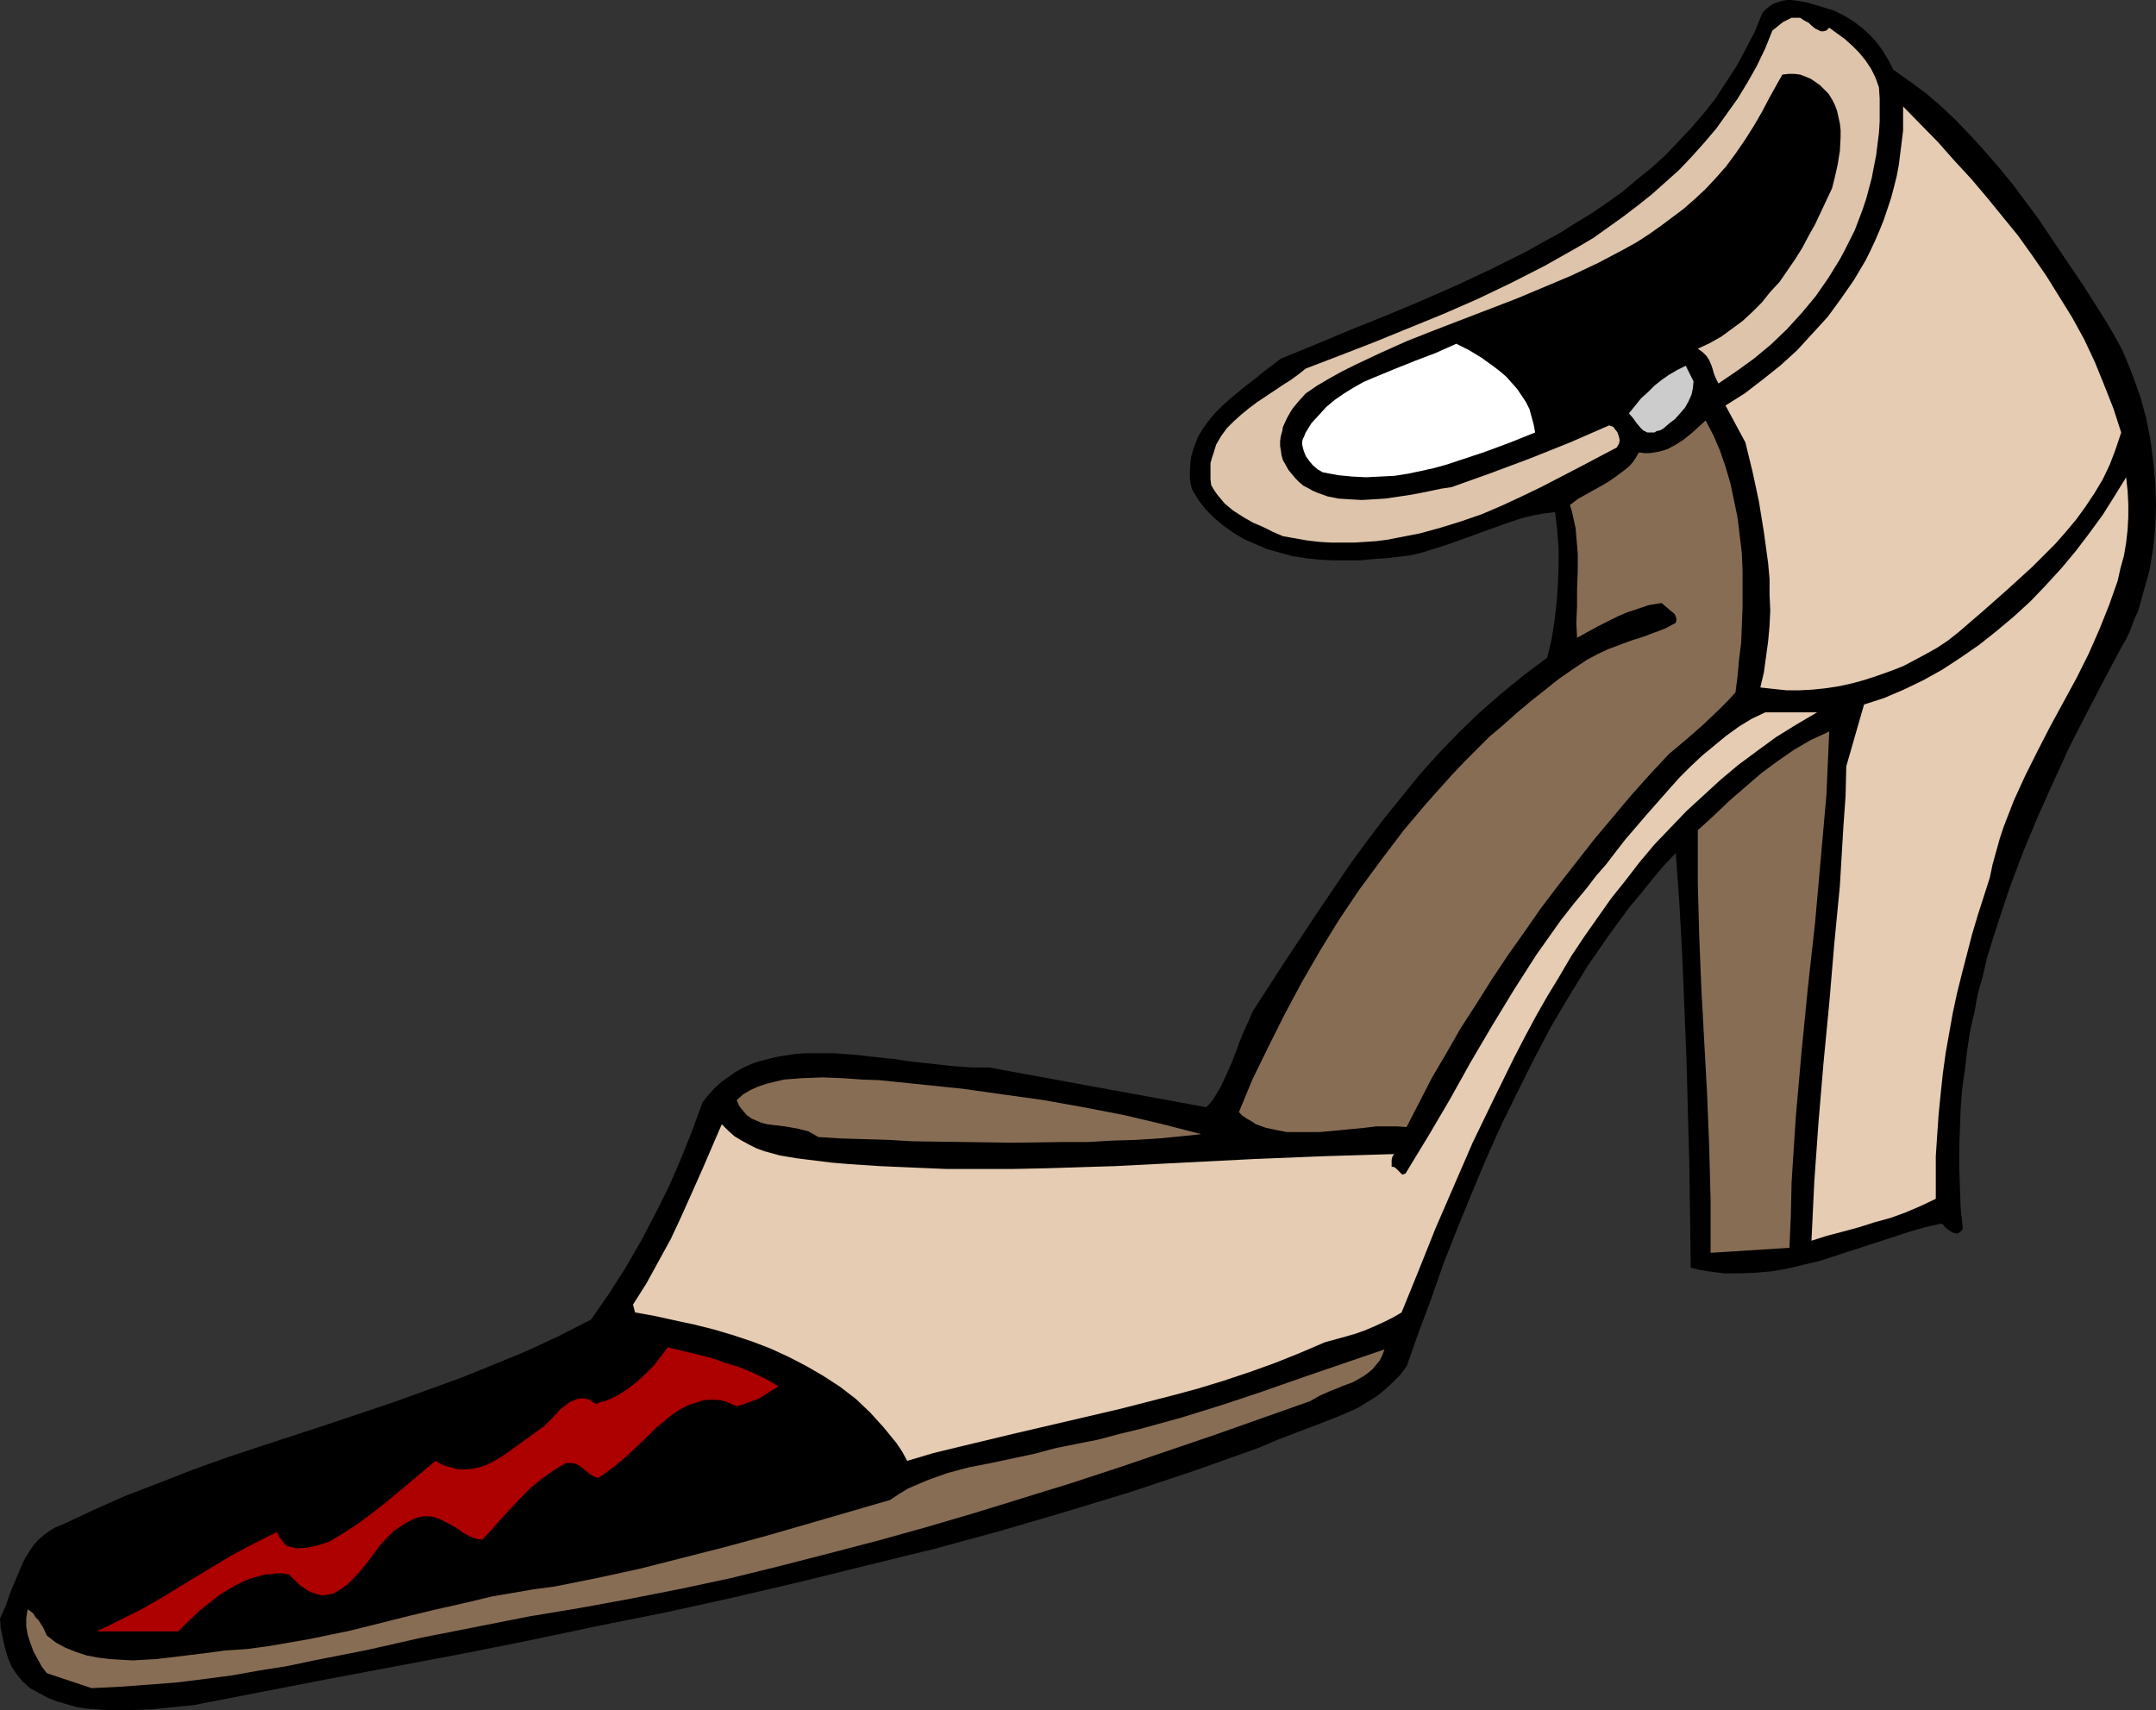 <?xml version="1.0" encoding="UTF-8" standalone="no"?>
<svg
   version="1.0"
   width="129.766mm"
   height="102.94mm"
   id="svg12"
   sodipodi:docname="Pump 10.wmf"
   xmlns:inkscape="http://www.inkscape.org/namespaces/inkscape"
   xmlns:sodipodi="http://sodipodi.sourceforge.net/DTD/sodipodi-0.dtd"
   xmlns="http://www.w3.org/2000/svg"
   xmlns:svg="http://www.w3.org/2000/svg">
  <rect width="100%" height="100%" fill="#333333" stroke="none"/>
  <sodipodi:namedview
     id="namedview12"
     pagecolor="#ffffff"
     bordercolor="#000000"
     borderopacity="0.25"
     inkscape:showpageshadow="2"
     inkscape:pageopacity="0.0"
     inkscape:pagecheckerboard="0"
     inkscape:deskcolor="#d1d1d1"
     inkscape:document-units="mm" />
  <defs
     id="defs1">
    <pattern
       id="WMFhbasepattern"
       patternUnits="userSpaceOnUse"
       width="6"
       height="6"
       x="0"
       y="0" />
  </defs>
  <path
     style="fill:#000000;fill-opacity:1;fill-rule:evenodd;stroke:none"
     d="m 430.664,15.834 3.878,2.747 3.717,2.747 3.555,3.07 3.394,3.231 3.232,3.393 3.232,3.555 3.07,3.555 3.07,3.716 2.747,3.716 2.909,3.878 5.333,7.917 5.333,7.917 5.01,7.917 1.131,1.939 1.131,1.939 1.131,2.1 0.97,2.1 1.778,4.524 1.616,4.524 1.293,4.686 0.97,4.847 0.646,5.009 0.485,5.009 0.162,5.009 -0.162,5.009 -0.485,4.847 -0.808,4.847 -0.646,2.424 -0.646,2.262 -0.646,2.424 -0.646,2.262 -0.97,2.1 -0.808,2.262 -0.97,2.1 -1.131,1.939 -4.04,7.594 -3.878,7.432 -3.878,7.594 -3.555,7.755 -3.555,7.917 -3.232,7.755 -3.07,8.079 -2.747,8.24 -1.293,4.039 -1.293,4.201 -0.97,4.201 -1.131,4.039 -0.808,4.362 -0.97,4.201 -0.646,4.362 -0.485,4.201 -0.646,4.524 -0.323,4.362 -0.162,4.362 -0.162,4.524 v 4.524 l 0.162,4.686 0.162,4.524 0.485,4.686 -0.323,0.485 -0.323,0.323 -0.323,0.162 -0.323,0.162 -0.808,-0.162 -0.646,-0.323 -1.293,-0.969 -0.485,-0.646 -0.485,-0.162 -3.555,0.808 -3.394,0.969 -13.898,4.524 -6.949,2.262 -3.555,0.808 -3.394,0.808 -3.555,0.646 -3.717,0.323 -3.555,0.162 h -3.717 l -3.717,-0.485 -1.939,-0.323 -1.939,-0.485 -0.162,-11.795 -0.162,-11.795 -0.646,-23.913 -0.485,-11.795 -0.485,-11.795 -0.646,-11.795 -0.808,-11.472 -2.747,2.908 -2.586,3.07 -2.586,3.231 -2.586,3.07 -4.848,6.624 -4.686,6.786 -4.363,7.109 -4.202,7.109 -3.878,7.432 -3.717,7.432 -3.717,7.594 -3.394,7.594 -3.232,7.755 -3.232,7.917 -3.07,7.755 -2.747,7.917 -2.909,7.755 -2.747,7.755 -1.454,1.939 -1.778,1.777 -1.778,1.616 -1.778,1.454 -2.101,1.293 -2.101,1.293 -2.101,0.969 -2.262,0.969 -4.525,1.777 -4.686,1.777 -4.686,1.777 -2.262,0.969 -2.262,0.969 -14.544,5.17 -14.544,4.847 -14.867,4.524 -14.867,4.362 -14.867,4.039 -15.19,3.716 -15.029,3.716 -15.19,3.555 -15.352,3.393 -15.352,3.07 -15.352,3.231 -15.352,3.07 -30.866,5.817 -30.866,5.978 -4.848,0.485 -4.848,0.485 -4.848,0.162 h -4.848 l -2.262,-0.162 -2.424,-0.162 -2.262,-0.323 -2.262,-0.646 -2.262,-0.646 -2.101,-0.808 -2.101,-1.131 -2.101,-1.131 -0.808,-0.808 -0.808,-0.646 -1.454,-1.777 L 2.586,379.049 1.778,377.11 1.131,374.848 0.646,372.747 0.162,370.485 0,368.223 l 1.293,-2.908 1.131,-3.231 1.293,-3.07 1.293,-3.07 0.808,-1.616 0.808,-1.293 0.97,-1.454 0.97,-1.131 1.293,-1.131 1.293,-0.969 1.293,-0.808 1.616,-0.646 7.272,-3.393 7.272,-3.231 7.595,-2.908 7.434,-2.908 7.595,-2.747 7.757,-2.585 15.352,-5.009 15.352,-5.17 7.595,-2.747 7.595,-2.747 7.595,-3.07 7.434,-3.07 7.272,-3.393 7.272,-3.716 4.04,-5.817 3.717,-5.817 3.555,-6.14 3.232,-6.14 3.07,-6.14 2.747,-6.301 2.586,-6.463 2.424,-6.624 1.293,-1.616 1.454,-1.616 1.616,-1.454 1.616,-1.131 1.616,-1.131 1.778,-0.969 1.778,-0.808 1.939,-0.646 1.939,-0.485 1.939,-0.485 2.101,-0.323 2.101,-0.323 2.101,-0.162 h 2.101 4.525 l 4.363,0.323 4.525,0.485 4.525,0.485 4.525,0.646 4.525,0.485 4.363,0.485 4.363,0.323 h 4.04 l 49.45,9.048 0.97,-0.969 0.808,-1.131 1.454,-2.424 1.293,-2.747 1.293,-2.908 2.262,-5.978 1.293,-2.908 1.293,-2.908 7.11,-10.987 7.272,-10.987 3.717,-5.493 3.717,-5.493 3.878,-5.332 4.04,-5.332 4.04,-5.009 4.202,-5.17 4.363,-4.847 4.525,-4.686 4.686,-4.524 5.01,-4.362 5.171,-4.201 5.171,-3.878 0.97,-4.039 0.646,-4.039 0.485,-4.201 0.323,-4.201 0.162,-4.362 v -4.201 l -0.323,-4.039 -0.485,-4.039 -2.586,0.323 -2.586,0.485 -2.586,0.646 -2.424,0.808 -5.01,1.777 -4.848,1.777 -5.01,1.777 -2.586,0.808 -2.586,0.808 -2.747,0.646 -2.586,0.323 -2.747,0.323 -2.747,0.162 -3.232,0.323 h -3.07 -3.232 l -3.07,-0.162 -3.07,-0.323 -3.07,-0.485 -2.909,-0.808 -2.909,-0.808 -2.586,-1.131 -2.586,-1.131 -2.424,-1.454 -2.262,-1.616 -2.101,-1.777 -1.939,-1.939 -1.616,-2.1 -1.454,-2.424 -0.323,-1.293 -0.162,-1.454 v -1.293 l 0.162,-2.424 0.162,-1.131 0.646,-2.1 0.808,-2.1 1.131,-1.939 1.293,-1.777 1.454,-1.777 1.616,-1.616 1.778,-1.616 3.717,-3.07 1.939,-1.454 1.939,-1.616 4.04,-3.07 7.918,-3.231 8.08,-3.393 8.08,-3.231 8.08,-3.393 8.08,-3.555 7.918,-3.716 7.757,-3.878 3.717,-2.1 3.878,-2.1 3.555,-2.262 3.717,-2.262 3.555,-2.424 3.394,-2.424 3.232,-2.747 3.232,-2.585 3.232,-2.908 2.909,-3.07 2.909,-3.07 2.909,-3.393 2.586,-3.231 2.424,-3.716 2.424,-3.716 2.101,-3.878 2.101,-4.039 1.778,-4.362 0.808,-0.808 0.97,-0.808 0.808,-0.485 0.97,-0.323 0.97,-0.323 L 406.585,0 h 0.97 l 1.131,0.162 2.101,0.323 2.262,0.646 2.101,0.646 2.101,0.646 2.262,1.131 2.101,1.293 1.939,1.454 1.778,1.616 1.616,1.777 1.293,1.777 1.293,2.1 z"
     id="path1" />
  <path
     style="fill:#ddc4aa;fill-opacity:1;fill-rule:evenodd;stroke:none"
     d="m 416.12,6.301 1.778,1.293 1.778,1.293 1.616,1.454 1.616,1.616 1.454,1.777 1.293,1.939 0.97,1.939 0.808,2.262 0.162,2.585 v 2.585 2.585 l -0.162,2.585 -0.323,2.585 -0.323,2.585 -0.485,2.424 -0.485,2.585 -1.293,4.847 -0.808,2.424 -1.778,4.686 -1.131,2.262 -1.131,2.262 -1.131,2.1 -2.586,4.201 -2.909,4.201 -3.232,3.878 -3.394,3.716 -3.555,3.393 -3.878,3.231 -4.04,2.908 -4.04,2.747 -0.485,-0.969 -0.485,-1.131 -0.323,-1.131 -0.323,-0.969 -0.485,-1.131 -0.646,-0.969 -0.808,-0.808 -1.131,-0.808 2.747,-1.293 2.586,-1.454 2.424,-1.777 2.424,-1.777 2.262,-2.1 2.101,-2.1 1.939,-2.424 2.101,-2.262 1.778,-2.585 1.778,-2.585 1.616,-2.585 1.454,-2.747 1.454,-2.585 1.293,-2.747 1.293,-2.747 1.293,-2.747 0.646,-2.585 0.646,-2.908 0.485,-3.07 0.162,-3.07 v -1.616 l -0.162,-1.454 -0.323,-1.454 -0.323,-1.454 -0.485,-1.293 -0.646,-1.293 -0.808,-1.293 -0.97,-0.969 -0.97,-0.969 -1.131,-0.808 -0.97,-0.646 -1.131,-0.485 -1.293,-0.485 -1.293,-0.162 h -1.293 l -1.454,0.162 -1.454,2.585 -0.808,1.454 -0.808,1.454 -1.616,3.07 -1.778,3.07 -1.939,3.07 -2.101,3.07 -2.262,3.07 -2.424,2.747 -2.262,2.424 -2.424,2.262 -2.586,2.262 -2.586,1.939 -2.586,1.939 -2.747,1.939 -2.747,1.777 -2.909,1.616 -5.818,3.07 -6.141,2.908 -6.141,2.585 -6.141,2.585 -6.302,2.424 -6.302,2.424 -6.302,2.424 -6.141,2.424 -6.141,2.747 -5.818,2.747 -2.909,1.454 -2.909,1.616 -2.747,1.616 -2.586,1.777 -1.616,1.777 -1.454,1.777 -1.131,1.939 -0.97,2.1 -0.162,0.969 -0.323,1.131 -0.162,1.131 v 1.131 l 0.162,0.969 0.162,1.131 0.323,1.131 0.646,1.131 0.646,1.131 0.808,0.969 0.808,0.969 0.808,0.808 0.97,0.808 0.97,0.485 1.131,0.646 1.131,0.485 2.262,0.808 2.424,0.485 2.586,0.162 2.747,0.162 2.747,-0.162 2.586,-0.162 5.494,-0.808 2.586,-0.485 2.424,-0.485 2.262,-0.485 2.262,-0.323 9.05,-3.231 9.05,-3.393 8.888,-3.555 8.888,-3.878 0.485,0.162 0.485,0.162 0.485,0.646 0.485,0.646 0.323,0.969 0.162,0.808 -0.162,0.808 -0.323,0.485 -0.162,0.323 -8.565,4.524 -8.726,4.524 -4.363,2.1 -4.525,2.1 -4.525,1.939 -4.686,1.616 -4.686,1.454 -4.686,1.293 -5.01,0.969 -2.424,0.485 -2.586,0.323 -2.424,0.162 -2.586,0.162 h -2.586 -2.586 l -2.747,-0.162 -2.747,-0.323 -2.747,-0.485 -2.747,-0.485 -1.131,-0.485 -1.131,-0.485 -2.262,-1.131 -2.262,-0.969 -2.262,-1.293 -2.262,-1.454 -0.97,-0.808 -0.97,-0.808 -0.808,-0.969 -0.808,-0.969 -0.808,-1.131 -0.646,-1.131 -0.162,-1.293 v -1.293 -1.293 -1.131 l 0.323,-1.131 0.323,-0.969 0.646,-2.1 1.131,-1.939 1.293,-1.777 1.616,-1.616 1.616,-1.454 1.778,-1.454 1.939,-1.454 3.878,-2.585 1.939,-1.293 1.778,-1.131 1.778,-1.293 1.616,-1.293 7.595,-2.908 7.918,-3.07 7.918,-3.231 7.918,-3.231 7.757,-3.393 7.757,-3.716 7.595,-3.878 3.717,-2.1 3.717,-2.1 3.555,-2.1 3.394,-2.424 3.394,-2.424 3.394,-2.585 3.232,-2.585 3.07,-2.747 3.07,-2.747 2.909,-3.07 2.747,-3.07 2.747,-3.231 2.424,-3.393 2.424,-3.393 2.262,-3.716 2.101,-3.716 1.939,-4.039 1.616,-4.039 1.616,-1.293 0.808,-0.646 0.97,-0.485 0.97,-0.485 h 0.97 0.97 l 0.485,0.323 0.485,0.323 0.97,0.485 0.646,0.646 0.808,0.646 0.646,0.323 0.646,0.323 h 0.646 l 0.646,-0.162 z"
     id="path2" />
  <path
     style="fill:#e5ccb2;fill-opacity:1;fill-rule:evenodd;stroke:none"
     d="m 482.537,98.398 -1.293,3.878 -1.293,3.393 -1.616,3.393 -1.939,3.231 -1.939,2.908 -2.101,2.908 -2.424,2.908 -2.424,2.747 -2.586,2.585 -2.586,2.585 -5.494,5.009 -5.656,5.009 -5.818,5.009 -2.262,1.777 -2.424,1.616 -2.586,1.454 -5.171,2.747 -2.909,1.131 -2.747,0.969 -2.909,0.969 -2.909,0.808 -2.909,0.646 -3.07,0.485 -3.07,0.323 -3.07,0.162 h -2.909 l -3.07,-0.323 -2.909,-0.323 0.808,-3.393 0.485,-3.555 0.485,-3.555 0.323,-3.555 0.162,-3.555 -0.162,-3.555 v -3.555 l -0.323,-3.555 -0.485,-3.555 -0.485,-3.555 -1.131,-6.948 -1.454,-6.786 -1.616,-6.624 -4.525,-8.402 4.363,-2.747 4.202,-3.231 4.04,-3.231 3.717,-3.393 3.555,-3.878 3.394,-3.716 3.07,-4.201 2.909,-4.201 2.586,-4.362 1.131,-2.262 1.131,-2.424 0.97,-2.262 0.97,-2.424 0.808,-2.424 0.808,-2.424 0.646,-2.424 0.646,-2.585 0.485,-2.585 0.323,-2.585 0.323,-2.585 0.323,-2.585 v -2.747 -2.747 l 7.918,8.079 3.717,4.201 3.878,4.201 3.555,4.201 3.555,4.362 3.555,4.362 3.232,4.524 3.232,4.686 2.909,4.686 2.909,4.686 2.747,5.009 2.424,5.17 2.101,5.17 2.101,5.332 z"
     id="path3" />
  <path
     style="fill:#ffffff;fill-opacity:1;fill-rule:evenodd;stroke:none"
     d="m 349.217,98.398 -5.656,2.262 -5.656,2.1 -5.818,1.939 -2.909,0.969 -2.909,0.808 -2.909,0.646 -3.07,0.646 -3.07,0.485 -3.232,0.162 -3.232,0.162 -3.232,-0.162 -3.232,-0.323 -3.394,-0.646 -1.131,-0.646 -1.131,-0.969 -0.808,-0.969 -0.808,-1.131 -0.485,-1.293 -0.323,-1.293 v -0.646 l 0.162,-0.646 0.323,-0.646 0.323,-0.808 1.293,-2.1 1.778,-1.939 1.616,-1.777 1.939,-1.616 2.101,-1.454 2.101,-1.293 2.262,-1.293 2.262,-0.969 4.686,-1.939 4.848,-1.939 4.686,-1.777 4.686,-2.1 2.909,1.454 2.909,1.777 2.909,2.1 1.454,1.131 1.293,1.131 1.131,1.293 1.293,1.454 0.97,1.454 0.97,1.454 0.808,1.616 0.485,1.777 0.485,1.777 z"
     id="path4" />
  <path
     style="fill:#cccccc;fill-opacity:1;fill-rule:evenodd;stroke:none"
     d="m 385.254,86.764 -0.162,1.616 -0.323,1.454 -0.646,1.454 -0.808,1.454 -1.131,1.293 -1.131,1.293 -1.293,0.969 -1.293,1.131 -0.808,0.485 -0.808,0.162 -0.485,0.323 h -0.646 -0.485 -0.485 l -0.97,-0.485 -0.646,-0.646 -0.808,-0.969 -0.808,-1.131 -0.97,-1.131 1.454,-1.777 1.293,-1.616 1.616,-1.454 1.454,-1.454 1.616,-1.293 1.616,-1.131 1.939,-1.131 1.939,-0.969 z"
     id="path5" />
  <path
     style="fill:#876d54;fill-opacity:1;fill-rule:evenodd;stroke:none"
     d="m 394.788,157.533 -1.778,1.939 -1.939,1.939 -3.555,3.393 -3.878,3.393 -4.04,3.393 -4.363,4.686 -4.202,4.686 -4.202,5.009 -4.202,5.009 -4.04,5.17 -4.04,5.17 -4.04,5.332 -3.717,5.332 -3.878,5.493 -3.555,5.332 -3.555,5.655 -3.555,5.493 -3.232,5.655 -3.232,5.493 -2.909,5.655 -2.909,5.655 -2.101,-0.162 h -2.424 -2.424 l -2.586,0.323 -5.01,0.485 -5.171,0.485 h -2.586 -2.586 -2.424 l -2.424,-0.485 -2.262,-0.485 -2.262,-0.808 -0.97,-0.646 -1.131,-0.646 -0.97,-0.646 -0.808,-0.808 3.07,-7.432 3.555,-7.271 3.717,-7.432 3.878,-7.271 4.202,-7.271 4.363,-7.109 4.686,-6.948 5.01,-6.786 5.01,-6.624 5.333,-6.301 5.494,-6.14 2.909,-3.07 2.909,-2.908 2.909,-2.908 3.07,-2.585 3.07,-2.747 3.07,-2.585 3.07,-2.424 3.232,-2.585 3.232,-2.262 3.394,-2.262 2.424,-1.293 2.424,-1.131 2.586,-0.969 2.586,-0.969 2.586,-0.808 2.586,-0.969 2.586,-0.969 2.424,-1.293 0.162,-0.808 -0.162,-0.646 -0.323,-0.646 -0.646,-0.485 -1.131,-0.969 -1.131,-0.969 -2.909,0.485 -2.424,0.808 -2.424,0.808 -2.262,0.969 -2.262,1.131 -2.262,1.131 -4.686,2.585 -0.162,-3.393 0.162,-3.878 v -3.878 l 0.162,-3.878 v -4.039 l -0.323,-3.878 -0.162,-1.939 -0.808,-3.716 -0.485,-1.616 1.939,-1.454 4.363,-2.424 2.262,-1.293 2.101,-1.454 1.939,-1.454 0.97,-0.808 0.808,-0.969 0.646,-0.969 0.646,-1.131 1.293,0.162 h 1.131 l 1.131,-0.162 0.97,-0.162 1.131,-0.323 0.97,-0.323 1.778,-0.969 1.778,-1.131 1.616,-1.293 1.616,-1.454 1.778,-1.616 1.778,3.393 1.454,3.393 1.293,3.716 1.131,3.878 0.808,3.878 0.808,3.878 0.485,4.039 0.485,4.039 0.162,4.201 v 4.039 4.039 l -0.162,4.039 -0.162,4.039 -0.485,3.878 -0.323,3.716 z"
     id="path6" />
  <path
     style="fill:#e5ccb2;fill-opacity:1;fill-rule:evenodd;stroke:none"
     d="m 452.641,199.703 -2.747,8.563 -1.293,4.362 -1.131,4.362 -1.131,4.362 -1.131,4.524 -0.97,4.524 -0.808,4.524 -0.808,4.524 -0.646,4.686 -0.485,4.524 -0.485,4.847 -0.323,4.686 -0.323,4.847 v 4.686 5.009 l -3.394,1.616 -3.394,1.454 -3.555,1.293 -3.555,0.969 -3.555,1.131 -3.555,0.969 -3.717,0.969 -3.555,1.131 0.323,-6.786 0.323,-6.786 0.97,-13.572 1.131,-13.411 1.293,-13.411 1.131,-13.411 1.293,-13.411 0.808,-13.572 0.485,-6.786 0.162,-6.786 4.04,-14.057 4.525,-1.454 4.525,-1.939 4.363,-2.1 4.363,-2.424 4.202,-2.747 4.202,-2.908 3.878,-3.07 4.04,-3.393 3.717,-3.393 3.555,-3.716 3.555,-3.878 3.232,-3.878 3.07,-4.039 3.07,-4.201 2.747,-4.362 2.586,-4.201 0.323,3.07 0.162,2.908 v 3.07 l -0.162,2.908 -0.323,2.908 -0.485,2.908 -0.808,2.908 -0.646,2.908 -0.97,2.747 -0.97,2.747 -2.262,5.655 -2.424,5.493 -2.747,5.493 -5.979,10.987 -2.909,5.655 -2.747,5.493 -2.586,5.655 -1.131,2.908 -1.131,2.908 -0.97,2.908 -0.808,2.908 -0.808,2.908 z"
     id="path7" />
  <path
     style="fill:#e5ccb2;fill-opacity:1;fill-rule:evenodd;stroke:none"
     d="m 413.372,162.057 -4.686,2.747 -4.686,2.908 -4.202,3.07 -4.363,3.231 -4.04,3.393 -3.878,3.555 -3.878,3.555 -3.717,3.878 -3.555,3.716 -3.394,4.039 -3.232,4.201 -3.232,4.039 -3.07,4.362 -3.07,4.362 -2.909,4.362 -2.747,4.686 -2.747,4.524 -2.586,4.524 -2.586,4.847 -2.424,4.686 -4.686,9.533 -4.686,9.694 -4.202,9.694 -4.202,9.694 -3.878,9.694 -3.878,9.533 -1.939,1.131 -1.939,0.969 -2.101,0.969 -2.262,0.969 -2.262,0.808 -2.262,0.646 -4.686,1.293 -5.656,2.424 -5.656,2.262 -5.818,2.1 -5.818,1.939 -5.818,1.777 -5.979,1.616 -11.958,3.07 -24.24,5.655 -12.12,2.908 -5.979,1.454 -5.979,1.777 -1.131,-2.1 -1.293,-1.939 -1.454,-1.777 -1.454,-1.777 -3.07,-3.393 -3.232,-3.07 -3.555,-2.747 -3.717,-2.424 -3.878,-2.262 -4.04,-2.1 -4.202,-1.939 -4.202,-1.616 -4.363,-1.454 -4.363,-1.293 -4.525,-1.131 -4.525,-0.969 -4.363,-0.969 -4.525,-0.808 -0.485,-1.777 3.07,-4.847 2.747,-5.009 2.747,-5.009 2.424,-5.17 4.686,-10.502 4.525,-10.502 1.454,1.454 1.454,1.293 1.616,0.969 1.778,0.969 1.616,0.808 1.778,0.646 3.555,0.969 3.878,0.646 3.878,0.485 3.878,0.485 3.878,0.323 7.272,0.485 7.434,0.323 7.595,0.323 h 7.434 7.757 l 7.595,-0.162 15.514,-0.485 15.837,-0.808 15.837,-0.808 15.998,-0.646 15.998,-0.485 -0.323,0.323 -0.162,0.323 -0.162,0.646 v 0.808 0.808 h 0.485 l 0.485,0.323 0.808,0.808 0.323,0.323 0.323,0.323 0.485,-0.162 0.323,-0.162 0.162,-0.323 5.01,-8.24 4.848,-8.24 4.686,-8.402 4.848,-8.24 5.01,-8.24 2.586,-4.039 2.586,-4.039 2.747,-3.878 2.747,-3.878 2.909,-3.716 3.07,-3.716 2.101,-2.747 2.262,-2.585 2.101,-2.747 2.262,-2.908 4.848,-5.655 4.848,-5.493 2.586,-2.908 2.424,-2.424 2.747,-2.585 2.747,-2.262 2.747,-2.262 2.909,-2.1 2.909,-1.777 3.07,-1.454 z"
     id="path8" />
  <path
     style="fill:#876d54;fill-opacity:1;fill-rule:evenodd;stroke:none"
     d="m 407.07,283.883 -17.938,1.131 v -6.14 -5.978 l -0.323,-12.118 -0.485,-12.118 -0.646,-11.795 -0.646,-11.956 -0.485,-11.956 -0.323,-11.956 v -5.978 -6.14 l 3.717,-3.393 3.555,-3.393 3.555,-3.07 3.555,-3.07 3.717,-2.747 3.717,-2.585 3.878,-2.262 2.101,-0.969 2.101,-0.969 -0.323,7.271 -0.323,7.271 -1.293,14.542 -1.293,14.542 -1.616,14.542 -1.454,14.703 -1.293,14.703 -0.485,7.432 -0.485,7.594 -0.162,7.432 z"
     id="path9" />
  <path
     style="fill:#876d54;fill-opacity:1;fill-rule:evenodd;stroke:none"
     d="m 273.265,258.031 -4.686,0.485 -5.01,0.485 -5.171,0.323 -5.333,0.162 -5.494,0.323 h -5.494 l -11.474,0.162 -11.474,-0.162 -11.474,-0.162 -5.494,-0.323 -5.494,-0.162 -5.333,-0.162 -5.171,-0.323 -1.131,-0.646 -1.131,-0.646 -1.293,-0.323 -1.293,-0.323 -2.747,-0.485 -2.747,-0.323 -1.293,-0.162 -1.293,-0.323 -1.131,-0.485 -1.131,-0.485 -1.131,-0.808 -0.808,-0.969 -0.808,-0.969 -0.646,-1.454 1.454,-1.293 1.616,-0.969 1.778,-0.808 1.939,-0.646 1.939,-0.485 2.101,-0.485 2.101,-0.162 2.101,-0.162 4.525,-0.162 4.363,0.162 4.525,0.323 4.202,0.162 9.373,0.969 9.373,0.969 9.211,1.293 9.211,1.293 9.05,1.616 9.211,1.777 8.888,2.1 z"
     id="path10" />
  <path
     style="fill:#ad0000;fill-opacity:1;fill-rule:evenodd;stroke:none"
     d="m 177.113,315.389 -2.101,1.293 -2.262,1.454 -2.586,0.969 -1.293,0.485 -1.293,0.323 -1.131,-0.485 -1.131,-0.485 -1.131,-0.323 -1.131,-0.162 h -1.131 -0.97 l -1.131,0.162 -0.97,0.323 -2.101,0.646 -1.939,0.969 -1.939,1.293 -1.778,1.454 -1.939,1.616 -1.778,1.777 -3.555,3.393 -1.939,1.777 -1.939,1.616 -1.939,1.454 -1.939,1.293 -0.97,-0.323 -0.808,-0.485 -0.808,-0.646 -0.808,-0.646 -0.808,-0.646 -0.97,-0.485 -0.97,-0.162 h -0.485 -0.646 l -1.454,0.808 -1.293,0.808 -2.747,1.939 -2.586,2.1 -2.262,2.262 -2.262,2.424 -2.262,2.424 -2.101,2.424 -2.101,2.262 -1.131,-0.162 -1.131,-0.323 -0.97,-0.485 -0.97,-0.485 -1.778,-1.293 -2.101,-1.131 -1.939,-0.969 -0.97,-0.323 -1.131,-0.162 h -0.97 l -1.293,0.162 -1.293,0.485 -1.293,0.646 -0.808,0.485 -0.808,0.485 -1.616,1.131 -1.616,1.616 -1.454,1.616 -1.454,1.939 -1.454,1.939 -1.454,1.777 -1.616,1.777 -1.454,1.454 -1.616,1.131 -0.808,0.485 -0.808,0.485 -0.97,0.162 -0.808,0.162 h -0.97 l -0.808,-0.162 -0.97,-0.323 -1.131,-0.485 -0.97,-0.646 -1.131,-0.808 -1.131,-1.131 -1.131,-1.131 -1.939,-0.323 -1.778,0.162 -1.778,0.162 -1.778,0.485 -1.778,0.485 -1.778,0.808 -1.616,0.808 -1.616,0.969 -1.616,0.969 -1.454,1.131 -3.07,2.424 -2.586,2.424 -2.424,2.424 H 21.978 l 2.747,-1.293 2.586,-1.293 5.171,-2.585 5.01,-2.908 5.01,-3.07 10.181,-6.14 5.171,-2.747 2.586,-1.293 2.586,-1.293 0.485,1.131 0.485,0.646 0.646,0.808 0.485,0.485 0.808,0.323 0.808,0.162 0.646,0.162 h 0.808 l 1.778,-0.162 1.616,-0.323 0.808,-0.162 0.808,-0.323 1.616,-0.485 3.232,-1.939 3.232,-2.1 3.07,-2.262 2.909,-2.262 5.818,-4.847 2.909,-2.424 3.07,-2.585 1.778,0.969 1.616,0.485 1.778,0.485 h 1.616 l 1.616,-0.162 1.616,-0.323 1.454,-0.485 1.616,-0.808 1.454,-0.808 1.454,-0.969 2.909,-2.1 2.909,-2.1 2.909,-2.1 0.485,-0.485 0.485,-0.485 1.293,-1.293 1.293,-1.454 1.454,-1.131 0.808,-0.646 0.808,-0.323 0.808,-0.323 0.808,-0.162 h 0.808 l 0.97,0.162 0.808,0.485 0.97,0.646 1.131,-0.485 1.293,-0.323 2.424,-1.131 2.262,-1.454 2.101,-1.616 2.101,-1.939 1.939,-1.939 1.616,-2.1 1.454,-1.939 6.626,1.616 3.232,0.808 3.232,1.131 3.232,0.969 3.07,1.293 3.07,1.454 z"
     id="path11" />
  <path
     style="fill:#876d54;fill-opacity:1;fill-rule:evenodd;stroke:none"
     d="m 314.958,306.987 -0.485,1.293 -0.646,1.293 -0.808,0.969 -0.808,0.969 -0.97,0.808 -1.131,0.808 -2.262,1.293 -2.586,0.969 -1.131,0.485 -1.293,0.485 -2.586,1.131 -1.131,0.646 -1.131,0.646 -21.493,7.594 -21.816,7.432 -10.827,3.555 -10.989,3.393 -10.989,3.393 -10.989,3.231 -10.989,3.07 -11.15,2.908 -11.312,2.908 -11.15,2.747 -11.312,2.424 -11.474,2.262 -11.474,2.1 -11.635,1.939 -12.282,2.424 -12.282,2.424 -12.12,2.747 -12.282,2.424 -6.141,1.293 -6.141,0.969 -6.302,1.131 -6.141,0.808 -6.464,0.808 -6.302,0.485 -6.626,0.485 -6.464,0.323 -10.181,-3.393 -1.131,-1.454 -0.97,-1.777 -0.97,-1.777 -0.646,-1.777 -0.646,-1.939 -0.323,-1.939 v -1.939 l 0.323,-1.939 0.485,0.323 0.808,0.646 0.485,0.808 0.646,0.646 1.131,1.777 0.808,1.777 2.101,1.616 2.101,1.131 2.424,0.969 2.424,0.808 2.586,0.485 2.586,0.323 2.586,0.162 2.747,0.162 2.747,-0.162 2.747,-0.162 5.333,-0.646 5.333,-0.646 2.424,-0.323 2.424,-0.323 4.848,-0.323 4.848,-0.646 4.686,-0.808 4.686,-0.808 4.686,-0.969 4.686,-0.969 9.05,-2.262 4.525,-1.131 4.686,-1.131 9.211,-2.1 4.686,-1.131 4.686,-0.808 4.686,-0.808 4.848,-0.646 9.696,-1.939 9.696,-2.1 9.534,-2.424 9.534,-2.424 9.534,-2.585 9.534,-2.747 18.907,-5.493 1.939,-1.293 2.101,-1.293 2.262,-0.969 2.262,-0.969 2.262,-0.808 2.262,-0.808 4.848,-1.293 5.01,-0.969 9.858,-2.1 4.848,-1.293 4.848,-0.969 4.848,-0.969 4.848,-1.293 4.686,-1.131 9.373,-2.585 9.373,-2.908 9.211,-3.07 9.211,-3.231 z"
     id="path12" />
</svg>
